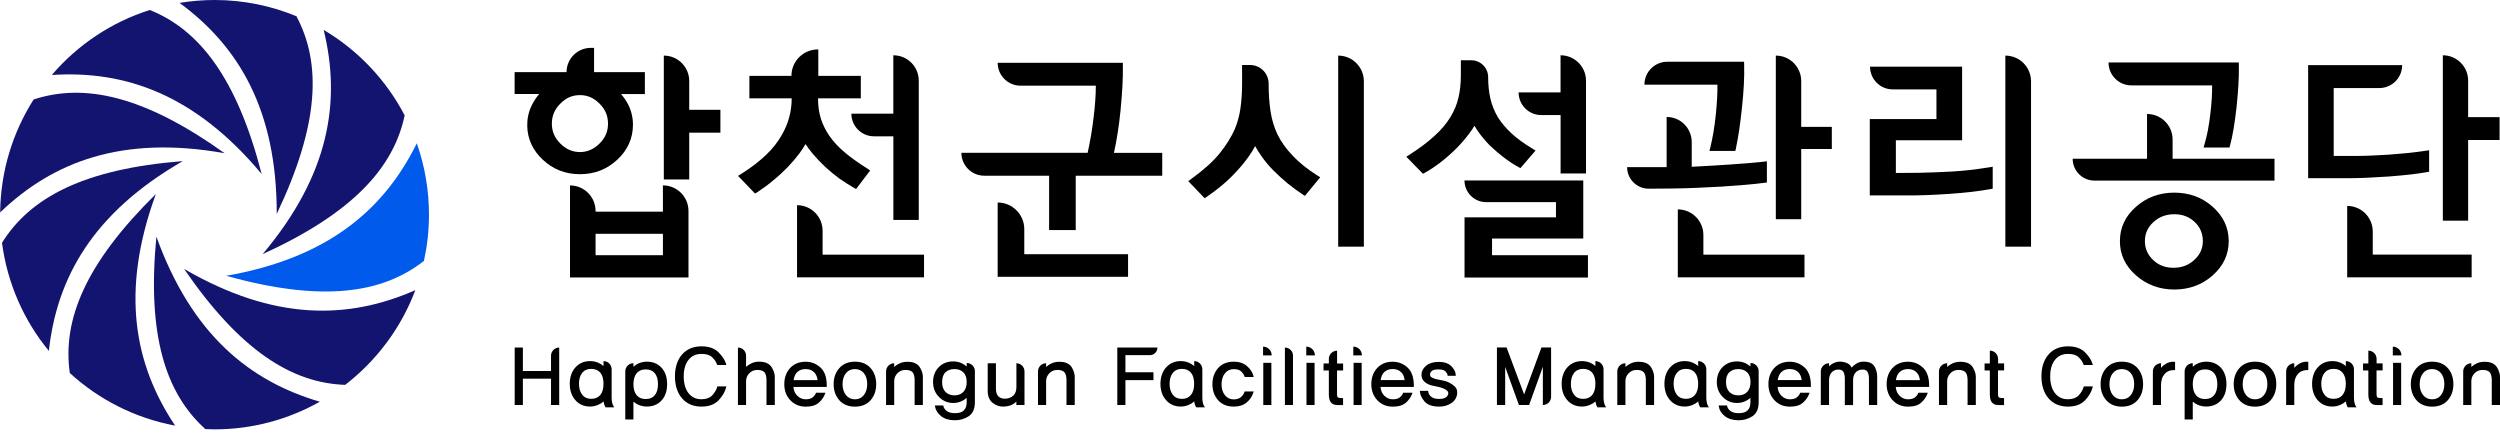 <svg width="236" height="41" viewBox="0 0 236 41" fill="none" xmlns="http://www.w3.org/2000/svg">
<path d="M39.345 13.527C36.292 19.727 31.02 24.345 21.342 26.037C30.366 28.542 36.065 27.733 40.019 24.628C40.326 23.234 40.495 21.786 40.495 20.298C40.499 17.927 40.093 15.65 39.345 13.527Z" fill="#005AEC"/>
<path d="M26.124 20.194C30.158 11.731 30.351 5.972 27.982 1.533C25.609 0.551 23.012 0.005 20.292 0C19.152 0 18.037 0.094 16.947 0.273C22.512 4.355 26.139 10.362 26.124 20.194Z" fill="#131370"/>
<path d="M24.702 16.429C22.358 7.351 18.81 2.817 14.142 0.942C10.505 2.093 7.314 4.246 4.891 7.078C11.774 6.627 18.404 8.889 24.702 16.429Z" fill="#131370"/>
<path d="M21.204 14.464C13.582 9.018 7.953 7.827 3.176 9.39C1.214 12.475 0.059 16.126 0.015 20.05C5 15.273 11.536 12.738 21.204 14.464Z" fill="#131370"/>
<path d="M17.254 15.209C7.924 15.943 2.844 18.651 0.188 22.922C0.694 26.766 2.265 30.273 4.613 33.125C5.362 26.26 8.741 20.109 17.254 15.209Z" fill="#131370"/>
<path d="M14.712 18.319C8.032 24.891 5.882 30.233 6.59 35.214C9.321 37.714 12.74 39.469 16.531 40.179C12.695 34.435 11.338 27.555 14.712 18.319Z" fill="#131370"/>
<path d="M14.762 22.341C13.865 31.672 15.649 37.143 19.385 40.506C19.663 40.516 19.935 40.526 20.218 40.531C23.845 40.536 27.244 39.584 30.192 37.922C23.562 35.982 18.102 31.582 14.762 22.341Z" fill="#131370"/>
<path d="M17.378 25.387C22.68 33.11 27.561 36.161 32.586 36.33C35.549 34.043 37.868 30.957 39.206 27.391C32.888 30.174 25.877 30.323 17.378 25.387Z" fill="#131370"/>
<path d="M24.796 23.988C33.319 20.104 37.165 15.814 38.2 10.893C36.451 7.54 33.795 4.742 30.554 2.823C32.199 9.534 31.124 16.468 24.796 23.988Z" fill="#131370"/>
<path d="M68.006 10.362V12.525H65.063V16.94H62.664V5.248C63.987 5.248 65.063 6.324 65.063 7.649V10.367H68.006V10.362Z" fill="black"/>
<path d="M62.58 17.5V19.98H56.222V19.921C56.222 18.586 55.142 17.505 53.809 17.505V26.191H64.993V19.916C64.993 18.581 63.913 17.5 62.58 17.5ZM56.222 24.092V22.069H62.58V24.092H56.222Z" fill="black"/>
<path d="M60.866 6.81H56.079V4.519H55.772C54.508 4.519 53.482 5.546 53.482 6.81H48.581V8.874H50.901C50.618 9.206 50.37 9.578 50.172 9.995C49.89 10.585 49.756 11.245 49.771 11.9C49.8 13.13 50.296 14.191 51.238 15.074C52.204 15.987 53.378 16.444 54.751 16.444C56.114 16.444 57.298 15.987 58.274 15.074C59.255 14.162 59.751 13.051 59.751 11.771C59.751 11.086 59.592 10.437 59.285 9.836C59.102 9.494 58.879 9.167 58.626 8.879H60.876V6.81H60.866ZM54.746 14.355C54.042 14.355 53.438 14.092 52.903 13.557C52.358 13.021 52.095 12.406 52.095 11.677C52.095 10.928 52.358 10.312 52.903 9.777C53.438 9.231 54.042 8.978 54.746 8.978C55.44 8.978 56.044 9.231 56.589 9.777C57.134 10.312 57.397 10.928 57.397 11.677C57.397 12.406 57.134 13.021 56.589 13.557C56.049 14.087 55.44 14.355 54.746 14.355Z" fill="black"/>
<path d="M87.228 24.038V26.181H75.241V19.37C76.574 19.37 77.654 20.451 77.654 21.786V24.038H87.228V24.038Z" fill="black"/>
<path d="M86.732 7.619V20.759H84.334V12.867H82.505C81.326 12.867 80.37 11.91 80.37 10.729H84.329V5.218C85.662 5.218 86.732 6.295 86.732 7.619Z" fill="black"/>
<path d="M82.144 16.091L80.816 17.842L80.578 17.708C80.156 17.47 79.71 17.187 79.25 16.865C78.804 16.538 78.353 16.171 77.922 15.774C77.491 15.367 77.089 14.945 76.718 14.509C76.47 14.211 76.242 13.914 76.044 13.601C75.875 13.889 75.682 14.181 75.474 14.469C75.142 14.911 74.77 15.347 74.379 15.759C73.933 16.215 73.467 16.647 72.971 17.049C72.491 17.455 71.99 17.812 71.495 18.14L71.277 18.274L69.671 16.602L69.998 16.399C70.895 15.838 71.673 15.238 72.317 14.623C72.951 14.018 73.457 13.368 73.838 12.678C74.136 12.153 74.364 11.607 74.507 11.051C74.656 10.496 74.735 9.911 74.735 9.3V9.281H70.742V7.163H74.711C74.711 5.784 75.826 4.667 77.203 4.667H77.248V7.163H81.261V9.281H77.223V9.315C77.223 10 77.312 10.625 77.486 11.185C77.659 11.746 77.932 12.291 78.283 12.812C78.66 13.358 79.146 13.884 79.73 14.375C80.325 14.876 81.038 15.387 81.856 15.898L82.144 16.091Z" fill="black"/>
<path d="M106.489 23.993V26.131H94.18V19.117C95.567 19.117 96.692 20.243 96.692 21.632V23.998H106.489V23.993Z" fill="black"/>
<path d="M109.715 14.425V16.587H101.548V21.721H99.036V16.587H92.916C91.722 16.587 90.756 15.62 90.756 14.425H102.673C102.901 13.403 103.094 12.297 103.233 11.121C103.372 9.995 103.446 8.978 103.446 8.09H96.341C95.146 8.09 94.18 7.123 94.18 5.927H105.998V6.235C106.018 7.341 105.944 8.75 105.78 10.412C105.632 11.905 105.419 13.249 105.156 14.43H109.715V14.425Z" fill="black"/>
<path d="M128.748 7.674V23.284H126.325V5.248C127.663 5.248 128.748 6.334 128.748 7.674Z" fill="black"/>
<path d="M124.63 16.736L123.183 18.487L122.945 18.338C122.489 18.031 122.024 17.698 121.568 17.326C121.122 16.959 120.671 16.552 120.24 16.121C119.794 15.675 119.387 15.188 119.046 14.687C118.833 14.39 118.649 14.092 118.486 13.79C118.347 14.072 118.168 14.35 117.96 14.653C117.609 15.164 117.222 15.655 116.791 16.111C116.37 16.577 115.894 17.044 115.379 17.475C114.868 17.897 114.388 18.264 113.937 18.566L113.719 18.715L112.173 17.098L112.46 16.885C113.585 16.076 114.482 15.278 115.121 14.494C115.755 13.71 116.246 12.921 116.578 12.158C116.831 11.543 117.009 10.873 117.103 10.198C117.197 9.504 117.252 8.755 117.252 7.966V6.136H118.005C118.976 6.136 119.759 6.924 119.759 7.892C119.759 8.849 119.819 9.737 119.942 10.531C120.056 11.304 120.284 12.043 120.611 12.728C120.953 13.413 121.439 14.082 122.044 14.712C122.648 15.352 123.411 15.967 124.328 16.547L124.63 16.736Z" fill="black"/>
<path d="M149.902 24.092V26.2H138.252V20.516H146.884V19.082H140.294C139.164 19.082 138.247 18.165 138.247 17.034H149.461V22.52H140.849V24.092H149.902Z" fill="black"/>
<path d="M149.719 7.619V16.374H147.32V10.863H145.492C144.313 10.863 143.356 9.906 143.356 8.725H147.315V5.218C148.643 5.218 149.719 6.295 149.719 7.619Z" fill="black"/>
<path d="M144.957 14.211L143.525 15.873L143.307 15.749C142.861 15.511 142.395 15.203 141.929 14.836C141.453 14.474 141.017 14.087 140.601 13.695C140.205 13.284 139.853 12.862 139.555 12.441C139.417 12.247 139.293 12.054 139.189 11.87C139.05 12.108 138.891 12.351 138.698 12.599C138.366 13.046 137.97 13.512 137.524 13.968C137.048 14.444 136.548 14.891 136.022 15.298C135.497 15.704 134.997 16.037 134.541 16.29L134.328 16.404L132.757 14.797L133.074 14.593C134.006 13.998 134.803 13.398 135.438 12.808C136.072 12.237 136.572 11.632 136.949 11.007C137.281 10.446 137.539 9.846 137.677 9.221C137.826 8.596 137.905 7.887 137.905 7.123V5.689H138.887C139.769 5.689 140.482 6.404 140.482 7.287C140.482 8.006 140.551 8.695 140.695 9.315C140.834 9.931 141.082 10.531 141.414 11.091C141.731 11.592 142.152 12.093 142.667 12.574C143.193 13.066 143.862 13.552 144.645 14.018L144.957 14.211Z" fill="black"/>
<path d="M170.343 24.038V26.181H158.385V19.767C159.718 19.767 160.799 20.848 160.799 22.183V24.038H170.343Z" fill="black"/>
<path d="M172.924 11.969V14.063H170.035V20.69H167.637V5.248C168.96 5.248 170.035 6.324 170.035 7.649V11.974H172.924V11.969Z" fill="black"/>
<path d="M164.441 10.169C164.282 11.697 164.089 12.991 163.871 14.003L163.817 14.251H161.369L161.468 13.864C161.676 13.021 161.854 11.974 161.978 10.769C162.082 9.707 162.137 8.775 162.127 7.991H155.234C155.234 6.796 156.2 5.828 157.395 5.828H164.639L164.649 6.136C164.679 7.277 164.609 8.631 164.441 10.169Z" fill="black"/>
<path d="M166.795 15.223V17.227L166.522 17.262C165.6 17.386 164.258 17.5 162.538 17.614C160.799 17.718 159.168 17.783 157.667 17.797L155.645 17.812C154.515 17.817 153.599 16.905 153.599 15.779H157.33V11.041C158.638 11.041 159.699 12.103 159.699 13.413V15.744C160.913 15.684 162.107 15.61 163.291 15.531C164.545 15.451 165.61 15.357 166.443 15.268L166.795 15.223Z" fill="black"/>
<path d="M191.73 7.674V23.284H189.306V5.248C190.644 5.248 191.73 6.334 191.73 7.674Z" fill="black"/>
<path d="M188.112 15.739V17.813L187.859 17.857C186.804 18.051 185.526 18.2 184.049 18.299C182.567 18.403 181.328 18.448 180.362 18.448H176.507V11.24H182.8V8.438H178.672C177.488 8.438 176.532 7.475 176.532 6.295H185.223V13.244H178.97V16.329L181.259 16.31C182.121 16.29 183.122 16.255 184.237 16.195C185.317 16.136 186.502 16.002 187.75 15.799L188.112 15.739Z" fill="black"/>
<path d="M208.87 19.514C207.879 18.626 206.655 18.185 205.253 18.185C203.855 18.185 202.646 18.626 201.645 19.514C200.624 20.402 200.119 21.493 200.119 22.768C200.119 24.023 200.629 25.114 201.645 26.002C202.646 26.88 203.86 27.331 205.253 27.331C206.655 27.331 207.879 26.885 208.87 26.002C209.881 25.114 210.391 24.023 210.391 22.768C210.391 21.498 209.881 20.402 208.87 19.514ZM207.15 24.529C206.605 25.03 205.966 25.278 205.183 25.278C204.4 25.278 203.771 25.04 203.251 24.539C202.73 24.038 202.478 23.457 202.478 22.763C202.478 22.049 202.74 21.473 203.275 20.972C203.821 20.471 204.47 20.223 205.253 20.223C206.04 20.223 206.675 20.471 207.195 20.972C207.705 21.463 207.948 22.054 207.948 22.763C207.948 23.457 207.686 24.038 207.15 24.529Z" fill="black"/>
<path d="M211.348 5.898V6.205C211.367 7.321 211.288 8.641 211.129 10.134C210.961 11.627 210.763 12.822 210.525 13.695L210.465 13.924H208.018L208.132 13.517C208.345 12.803 208.528 11.875 208.657 10.739C208.781 9.727 208.83 8.829 208.825 8.06H201.204C200.01 8.06 199.044 7.093 199.044 5.898H211.348Z" fill="black"/>
<path d="M214.712 14.985V17.049H197.721C196.581 17.049 195.659 16.126 195.659 14.985H202.681V10.759C204.014 10.759 205.094 11.84 205.094 13.175V14.985H214.712V14.985Z" fill="black"/>
<path d="M233.324 24.038V26.181H221.575V19.439C222.908 19.439 223.988 20.521 223.988 21.855V24.033H233.324V24.038Z" fill="black"/>
<path d="M235.96 11.057V13.219H232.992V20.828H230.604V5.218C231.922 5.218 232.992 6.29 232.992 7.609V11.057H235.96Z" fill="black"/>
<path d="M229.31 14.186V16.21L229.058 16.255C228.215 16.414 227.021 16.543 225.5 16.662C223.974 16.766 222.75 16.82 221.882 16.82H217.888V6.151H226.763C226.763 7.346 225.797 8.313 224.603 8.313H220.302V14.722H222.259C223.205 14.722 224.306 14.678 225.525 14.598C226.729 14.509 227.888 14.395 228.949 14.236L229.31 14.186Z" fill="black"/>
<path d="M52.789 32.808V38.234H52.016V35.749H49.36V38.234H48.587V32.808H49.36V35.025H52.016V33.581C52.016 33.155 52.362 32.808 52.789 32.808Z" fill="black"/>
<path d="M57.888 38.289C57.838 38.209 57.803 38.1 57.779 37.961C57.754 37.818 57.739 37.684 57.739 37.56V34.856C57.739 34.43 57.392 34.087 56.971 34.087V34.559C56.817 34.42 56.649 34.316 56.47 34.241C56.228 34.137 55.97 34.087 55.702 34.087C55.138 34.087 54.672 34.291 54.315 34.688C53.963 35.084 53.785 35.605 53.785 36.24C53.785 36.86 53.963 37.376 54.315 37.773C54.667 38.175 55.138 38.378 55.702 38.378C55.965 38.378 56.228 38.324 56.48 38.209C56.664 38.13 56.832 38.026 56.981 37.892C56.986 37.932 56.991 37.976 56.996 38.021C57.02 38.16 57.065 38.284 57.13 38.398L57.159 38.453H57.982L57.888 38.289ZM54.959 35.199C55.162 34.946 55.44 34.822 55.811 34.822C56.178 34.822 56.456 34.936 56.664 35.174C56.867 35.412 56.971 35.769 56.971 36.235C56.971 36.692 56.867 37.044 56.664 37.292C56.461 37.535 56.178 37.649 55.811 37.649C55.445 37.649 55.167 37.525 54.964 37.267C54.761 37.004 54.657 36.657 54.657 36.235C54.652 35.804 54.756 35.456 54.959 35.199Z" fill="black"/>
<path d="M62.447 34.712C62.095 34.33 61.634 34.142 61.064 34.142C60.801 34.142 60.534 34.196 60.286 34.301C60.108 34.38 59.944 34.484 59.795 34.623V34.286C59.369 34.286 59.027 34.633 59.027 35.054V39.598H59.795V37.912C59.934 38.041 60.098 38.145 60.276 38.219C60.534 38.328 60.801 38.378 61.069 38.378C61.634 38.378 62.1 38.184 62.451 37.803C62.803 37.426 62.977 36.905 62.977 36.255C62.972 35.61 62.798 35.089 62.447 34.712ZM60.955 37.669C60.588 37.669 60.311 37.555 60.108 37.312C59.9 37.069 59.795 36.716 59.795 36.265C59.795 35.813 59.9 35.466 60.108 35.223C60.311 34.985 60.588 34.871 60.955 34.871C61.327 34.871 61.604 34.985 61.807 35.223C62.01 35.466 62.114 35.813 62.114 36.265C62.114 36.716 62.01 37.073 61.807 37.312C61.604 37.55 61.327 37.669 60.955 37.669Z" fill="black"/>
<path d="M68.571 36.468L68.537 36.597C68.427 37.019 68.185 37.426 67.818 37.803C67.441 38.19 66.906 38.383 66.222 38.383C65.444 38.383 64.825 38.12 64.379 37.594C63.938 37.078 63.715 36.379 63.715 35.521C63.715 34.678 63.938 33.988 64.379 33.472C64.825 32.956 65.444 32.694 66.222 32.694C66.911 32.694 67.451 32.882 67.823 33.254C68.185 33.616 68.422 33.973 68.526 34.316L68.566 34.455H67.704L67.679 34.385C67.595 34.147 67.436 33.919 67.213 33.711C67.005 33.507 66.668 33.408 66.217 33.408C65.702 33.408 65.301 33.591 64.998 33.968C64.696 34.345 64.543 34.866 64.543 35.521C64.543 36.196 64.696 36.731 64.998 37.118C65.301 37.5 65.697 37.689 66.217 37.689C66.648 37.689 66.986 37.57 67.213 37.341C67.451 37.098 67.61 36.836 67.699 36.548L67.719 36.473H68.571V36.468Z" fill="black"/>
<path d="M73.14 35.566V38.234H72.357V35.868C72.357 35.531 72.288 35.283 72.154 35.134C72.02 34.99 71.802 34.921 71.5 34.921C71.193 34.921 70.945 35.02 70.737 35.233C70.528 35.447 70.429 35.69 70.429 35.992V38.234H69.661V32.808C70.088 32.808 70.429 33.155 70.429 33.577V34.633C70.578 34.499 70.751 34.385 70.94 34.296C71.217 34.157 71.554 34.112 71.941 34.157C72.362 34.202 72.674 34.385 72.867 34.703C73.046 35.01 73.14 35.298 73.14 35.566Z" fill="black"/>
<path d="M78.046 36.424C78.051 35.64 77.852 35.055 77.451 34.693C77.055 34.331 76.584 34.147 76.044 34.147C75.444 34.147 74.954 34.35 74.582 34.747C74.22 35.144 74.037 35.66 74.037 36.265C74.037 36.87 74.225 37.381 74.607 37.783C74.988 38.185 75.479 38.388 76.064 38.388C76.604 38.388 77.02 38.264 77.297 38.011C77.57 37.768 77.763 37.5 77.867 37.217L77.922 37.074H77.03L77.005 37.143C76.951 37.272 76.852 37.401 76.703 37.52C76.554 37.634 76.336 37.694 76.044 37.694C75.751 37.694 75.494 37.58 75.261 37.356C75.053 37.153 74.929 36.875 74.899 36.528H78.046V36.424ZM76.044 34.841C76.391 34.841 76.653 34.941 76.856 35.144C77.035 35.328 77.144 35.571 77.178 35.883H74.914C74.969 35.536 75.087 35.278 75.271 35.114C75.479 34.931 75.732 34.841 76.044 34.841Z" fill="black"/>
<path d="M82.183 34.747C81.827 34.345 81.331 34.142 80.707 34.142C80.087 34.142 79.592 34.345 79.235 34.747C78.878 35.144 78.695 35.655 78.695 36.265C78.695 36.87 78.878 37.381 79.23 37.783C79.592 38.184 80.087 38.388 80.707 38.388C81.331 38.388 81.827 38.184 82.183 37.783C82.535 37.381 82.714 36.87 82.714 36.265C82.714 35.655 82.535 35.139 82.183 34.747ZM80.707 37.694C80.355 37.694 80.077 37.565 79.864 37.302C79.646 37.034 79.537 36.687 79.537 36.26C79.537 35.833 79.646 35.486 79.859 35.223C80.072 34.965 80.35 34.841 80.702 34.841C81.053 34.841 81.331 34.965 81.544 35.223C81.762 35.486 81.866 35.833 81.866 36.26C81.866 36.681 81.757 37.029 81.544 37.302C81.336 37.565 81.058 37.694 80.707 37.694Z" fill="black"/>
<path d="M87.119 35.566V38.234H86.341V35.868C86.341 35.531 86.271 35.283 86.138 35.134C86.004 34.99 85.786 34.921 85.484 34.921C85.181 34.921 84.929 35.02 84.72 35.233C84.512 35.447 84.413 35.69 84.413 35.992V38.234H83.645V35.06C83.645 34.633 83.992 34.291 84.413 34.291V34.638C84.567 34.499 84.74 34.385 84.939 34.296C85.226 34.167 85.558 34.122 85.925 34.167C86.356 34.211 86.673 34.395 86.856 34.712C87.03 35.015 87.119 35.298 87.119 35.566Z" fill="black"/>
<path d="M91.256 34.266V34.593C91.098 34.464 90.934 34.355 90.756 34.276C90.508 34.167 90.246 34.117 89.988 34.117C89.433 34.117 88.972 34.301 88.615 34.663C88.258 35.03 88.08 35.501 88.08 36.062C88.08 36.627 88.268 37.103 88.64 37.475C89.012 37.852 89.463 38.041 89.988 38.041C90.241 38.041 90.498 37.991 90.741 37.887C90.919 37.813 91.093 37.703 91.256 37.565V37.976C91.256 38.304 91.167 38.562 90.994 38.735C90.82 38.914 90.543 39.003 90.161 39.003C89.809 39.003 89.542 38.934 89.368 38.795C89.195 38.656 89.096 38.512 89.061 38.358L89.041 38.274H88.254L88.273 38.398C88.333 38.735 88.526 39.033 88.848 39.291C89.17 39.544 89.611 39.673 90.146 39.673C90.607 39.673 91.038 39.549 91.425 39.306C91.826 39.048 92.029 38.601 92.029 37.962V35.045C92.034 34.613 91.688 34.266 91.256 34.266ZM89.249 35.149C89.463 34.946 89.74 34.841 90.097 34.841C90.454 34.841 90.726 34.941 90.939 35.149C91.152 35.352 91.256 35.66 91.256 36.067C91.256 36.468 91.147 36.781 90.939 36.999C90.726 37.217 90.454 37.322 90.097 37.322C89.74 37.322 89.468 37.212 89.254 36.999C89.041 36.781 88.937 36.468 88.937 36.067C88.937 35.66 89.041 35.347 89.249 35.149Z" fill="black"/>
<path d="M96.712 35.06V38.234H95.944V37.917C95.82 38.041 95.677 38.14 95.513 38.214C95.26 38.328 94.978 38.383 94.676 38.383C94.329 38.383 94.002 38.264 93.704 38.026C93.397 37.783 93.239 37.406 93.239 36.91V34.291H94.016V36.682C94.016 37.034 94.101 37.287 94.269 37.436C94.443 37.589 94.661 37.654 94.953 37.634C95.245 37.609 95.478 37.51 95.672 37.327C95.855 37.148 95.949 36.88 95.949 36.533V34.291C96.365 34.291 96.712 34.633 96.712 35.06Z" fill="black"/>
<path d="M101.454 35.566V38.234H100.676V35.868C100.676 35.531 100.607 35.283 100.473 35.134C100.339 34.99 100.121 34.921 99.824 34.921C99.517 34.921 99.269 35.02 99.061 35.233C98.853 35.447 98.754 35.69 98.754 35.992V38.234H97.986V35.06C97.986 34.633 98.333 34.291 98.754 34.291V34.638C98.907 34.499 99.086 34.385 99.279 34.296C99.566 34.167 99.898 34.122 100.265 34.167C100.696 34.211 101.013 34.395 101.197 34.712C101.365 35.015 101.454 35.298 101.454 35.566Z" fill="black"/>
<path d="M106.241 33.527V35.144H108.887V35.883H106.241V38.234H105.473V32.808H109.264C109.264 33.204 108.942 33.527 108.545 33.527H106.241Z" fill="black"/>
<path d="M113.644 38.289C113.6 38.209 113.565 38.1 113.54 37.961C113.516 37.818 113.501 37.684 113.501 37.56V34.856C113.501 34.43 113.154 34.087 112.733 34.087V34.559C112.579 34.42 112.411 34.316 112.232 34.241C111.989 34.137 111.727 34.087 111.464 34.087C110.894 34.087 110.433 34.291 110.077 34.688C109.725 35.084 109.546 35.605 109.546 36.24C109.546 36.86 109.725 37.376 110.077 37.773C110.428 38.175 110.894 38.378 111.464 38.378C111.727 38.378 111.989 38.324 112.242 38.209C112.425 38.13 112.594 38.026 112.738 37.892C112.743 37.932 112.747 37.976 112.757 38.021C112.782 38.16 112.827 38.284 112.886 38.398L112.921 38.453H113.744L113.644 38.289ZM111.568 37.654C111.201 37.654 110.919 37.53 110.716 37.272C110.513 37.009 110.409 36.662 110.409 36.24C110.409 35.804 110.513 35.456 110.716 35.199C110.919 34.946 111.196 34.822 111.568 34.822C111.935 34.822 112.212 34.936 112.42 35.174C112.624 35.412 112.728 35.769 112.728 36.235C112.728 36.692 112.624 37.044 112.415 37.292C112.212 37.535 111.935 37.654 111.568 37.654Z" fill="black"/>
<path d="M118.352 36.94L118.307 37.078C118.198 37.431 117.99 37.738 117.688 37.991C117.381 38.254 116.969 38.383 116.464 38.383C115.844 38.383 115.349 38.18 114.987 37.778C114.635 37.381 114.452 36.87 114.452 36.27C114.452 35.66 114.635 35.149 114.987 34.747C115.349 34.34 115.844 34.142 116.464 34.142C116.974 34.142 117.4 34.281 117.713 34.559C118.025 34.831 118.228 35.134 118.312 35.461L118.347 35.59H117.495L117.475 35.521C117.425 35.367 117.321 35.213 117.168 35.065C117.014 34.921 116.786 34.846 116.474 34.846C116.122 34.846 115.849 34.975 115.636 35.238C115.423 35.501 115.314 35.853 115.314 36.28C115.314 36.701 115.423 37.049 115.636 37.312C115.849 37.574 116.122 37.703 116.474 37.703C116.736 37.703 116.954 37.634 117.123 37.505C117.291 37.371 117.41 37.207 117.47 37.024L117.495 36.954H118.352V36.94Z" fill="black"/>
<path d="M120.047 33.537V33.552H119.234V32.723C119.68 32.723 120.047 33.086 120.047 33.537Z" fill="black"/>
<path d="M120.017 34.251H119.254V38.234H120.017V34.251Z" fill="black"/>
<path d="M122.058 33.572V38.234H121.295V32.808C121.716 32.808 122.058 33.15 122.058 33.572Z" fill="black"/>
<path d="M124.125 33.537V33.552H123.312V32.723C123.758 32.723 124.125 33.086 124.125 33.537Z" fill="black"/>
<path d="M124.095 34.251H123.332V38.234H124.095V34.251Z" fill="black"/>
<path d="M126.216 34.975V37.138C126.216 37.247 126.221 37.336 126.236 37.396C126.246 37.446 126.265 37.48 126.3 37.51C126.325 37.535 126.365 37.55 126.419 37.56C126.483 37.569 126.573 37.58 126.682 37.58H126.786V38.239H126.27C126.117 38.239 125.993 38.219 125.889 38.175C125.785 38.125 125.696 38.061 125.626 37.971C125.557 37.877 125.512 37.768 125.483 37.639C125.453 37.515 125.443 37.376 125.443 37.217V34.97H124.942V34.311H125.443V33.884C125.443 33.452 125.79 33.105 126.221 33.105V34.316H126.791V34.975H126.216V34.975Z" fill="black"/>
<path d="M128.54 34.251H127.777V38.234H128.54V34.251Z" fill="black"/>
<path d="M128.565 33.537V33.552H127.752V32.723C128.203 32.723 128.565 33.086 128.565 33.537Z" fill="black"/>
<path d="M133.465 36.424C133.47 35.64 133.267 35.055 132.871 34.693C132.474 34.331 131.999 34.147 131.464 34.147C130.859 34.147 130.368 34.35 130.002 34.747C129.635 35.144 129.452 35.66 129.452 36.265C129.452 36.87 129.645 37.381 130.022 37.783C130.403 38.185 130.889 38.388 131.478 38.388C132.019 38.388 132.435 38.264 132.717 38.011C132.99 37.768 133.183 37.5 133.287 37.217L133.342 37.074H132.455L132.43 37.143C132.38 37.272 132.276 37.401 132.128 37.52C131.984 37.634 131.761 37.694 131.468 37.694C131.171 37.694 130.913 37.58 130.681 37.356C130.472 37.153 130.354 36.875 130.319 36.528H133.465V36.424ZM130.69 35.109C130.899 34.926 131.146 34.837 131.464 34.837C131.805 34.837 132.068 34.936 132.271 35.139C132.455 35.323 132.559 35.566 132.593 35.878H130.334C130.388 35.531 130.507 35.273 130.69 35.109Z" fill="black"/>
<path d="M137.558 37.123C137.534 37.5 137.355 37.813 137.018 38.046C136.691 38.274 136.305 38.383 135.864 38.383C135.215 38.383 134.744 38.219 134.476 37.897C134.214 37.58 134.065 37.282 134.045 37.014L134.035 36.9H134.813L134.828 36.984C134.863 37.188 134.962 37.346 135.13 37.47C135.294 37.599 135.537 37.659 135.839 37.659C136.102 37.659 136.31 37.619 136.458 37.53C136.597 37.451 136.681 37.337 136.711 37.183C136.731 37.084 136.711 36.999 136.642 36.92C136.567 36.831 136.453 36.751 136.295 36.682C136.097 36.597 135.884 36.533 135.651 36.493C135.408 36.449 135.195 36.399 135.021 36.349C134.779 36.27 134.575 36.146 134.422 35.987C134.253 35.814 134.179 35.59 134.189 35.318C134.209 35.01 134.362 34.732 134.655 34.504C134.942 34.276 135.329 34.162 135.814 34.162C136.325 34.162 136.721 34.291 136.989 34.554C137.256 34.812 137.4 35.084 137.42 35.367L137.425 35.476H136.652L136.642 35.382C136.632 35.288 136.562 35.174 136.444 35.05C136.33 34.931 136.102 34.871 135.775 34.871C135.467 34.871 135.259 34.926 135.155 35.025C135.046 35.124 134.997 35.223 134.997 35.328C134.992 35.516 135.066 35.581 135.125 35.615C135.244 35.685 135.383 35.739 135.537 35.784C135.695 35.824 135.898 35.863 136.136 35.903C136.384 35.943 136.612 36.017 136.81 36.121C137.008 36.225 137.182 36.344 137.326 36.478C137.499 36.637 137.573 36.855 137.558 37.123Z" fill="black"/>
<path d="M146.424 32.803V37.456C146.424 37.887 146.077 38.234 145.646 38.234V34.623L144.347 38.234H143.386L142.088 34.633V38.234H141.31V32.803H142.221L143.877 37.232L145.512 32.803H146.424Z" fill="black"/>
<path d="M151.523 38.289C151.473 38.209 151.438 38.1 151.414 37.961C151.389 37.818 151.374 37.684 151.374 37.56V34.856C151.374 34.43 151.027 34.087 150.606 34.087V34.559C150.452 34.42 150.284 34.316 150.11 34.241C149.863 34.137 149.605 34.087 149.337 34.087C148.772 34.087 148.307 34.291 147.95 34.688C147.598 35.084 147.42 35.605 147.42 36.24C147.42 36.86 147.598 37.376 147.95 37.773C148.302 38.175 148.772 38.378 149.337 38.378C149.6 38.378 149.862 38.324 150.12 38.209C150.304 38.13 150.467 38.026 150.616 37.892C150.621 37.932 150.626 37.976 150.636 38.021C150.655 38.16 150.7 38.284 150.764 38.398L150.794 38.453H151.617L151.523 38.289ZM149.446 37.654C149.08 37.654 148.802 37.53 148.599 37.272C148.396 37.009 148.292 36.662 148.292 36.24C148.292 35.804 148.396 35.456 148.599 35.199C148.797 34.946 149.08 34.822 149.446 34.822C149.813 34.822 150.09 34.936 150.299 35.174C150.502 35.412 150.606 35.769 150.606 36.235C150.606 36.692 150.502 37.044 150.299 37.292C150.095 37.535 149.818 37.654 149.446 37.654Z" fill="black"/>
<path d="M156.146 35.566V38.234H155.368V35.868C155.368 35.531 155.298 35.283 155.165 35.134C155.031 34.99 154.813 34.921 154.511 34.921C154.203 34.921 153.956 35.02 153.747 35.233C153.539 35.447 153.44 35.69 153.44 35.992V38.234H152.672V35.06C152.672 34.633 153.019 34.291 153.44 34.291V34.638C153.594 34.499 153.772 34.385 153.965 34.296C154.253 34.167 154.585 34.122 154.952 34.167C155.388 34.211 155.7 34.395 155.888 34.712C156.057 35.015 156.146 35.298 156.146 35.566Z" fill="black"/>
<path d="M161.22 38.289C161.175 38.209 161.141 38.1 161.116 37.961C161.091 37.818 161.076 37.684 161.076 37.56V34.856C161.076 34.43 160.729 34.087 160.308 34.087V34.559C160.155 34.42 159.986 34.316 159.808 34.241C159.565 34.137 159.302 34.087 159.04 34.087C158.47 34.087 158.009 34.291 157.652 34.688C157.3 35.084 157.122 35.605 157.122 36.24C157.122 36.86 157.3 37.376 157.652 37.773C158.004 38.175 158.47 38.378 159.04 38.378C159.302 38.378 159.565 38.324 159.818 38.209C160.001 38.13 160.169 38.026 160.318 37.892C160.323 37.932 160.328 37.976 160.333 38.021C160.358 38.16 160.402 38.284 160.467 38.398L160.496 38.453H161.319L161.22 38.289ZM158.296 35.199C158.5 34.946 158.777 34.822 159.149 34.822C159.515 34.822 159.793 34.936 160.001 35.174C160.204 35.412 160.308 35.769 160.308 36.235C160.308 36.692 160.204 37.044 159.996 37.292C159.793 37.535 159.515 37.649 159.149 37.649C158.782 37.649 158.5 37.525 158.296 37.267C158.093 37.004 157.989 36.657 157.989 36.235C157.984 35.804 158.088 35.456 158.296 35.199Z" fill="black"/>
<path d="M165.244 34.266V34.593C165.09 34.464 164.922 34.355 164.743 34.276C164.495 34.167 164.233 34.117 163.975 34.117C163.42 34.117 162.959 34.301 162.603 34.663C162.251 35.03 162.067 35.501 162.067 36.062C162.067 36.627 162.256 37.103 162.627 37.475C162.999 37.852 163.45 38.041 163.97 38.041C164.228 38.041 164.481 37.991 164.723 37.887C164.907 37.813 165.075 37.703 165.239 37.565V37.976C165.239 38.304 165.155 38.562 164.976 38.735C164.803 38.914 164.52 39.003 164.144 39.003C163.792 39.003 163.524 38.934 163.351 38.795C163.182 38.656 163.078 38.512 163.049 38.358L163.029 38.274H162.241L162.261 38.398C162.315 38.735 162.508 39.033 162.835 39.291C163.158 39.544 163.594 39.673 164.134 39.673C164.595 39.673 165.026 39.549 165.412 39.306C165.819 39.048 166.017 38.601 166.017 37.962V35.045C166.027 34.613 165.675 34.266 165.244 34.266ZM163.242 35.149C163.455 34.946 163.727 34.841 164.089 34.841C164.441 34.841 164.718 34.941 164.932 35.149C165.14 35.352 165.249 35.66 165.249 36.067C165.249 36.468 165.14 36.781 164.932 36.999C164.718 37.217 164.446 37.322 164.094 37.322C163.742 37.322 163.465 37.212 163.252 36.999C163.039 36.781 162.935 36.468 162.935 36.067C162.93 35.66 163.034 35.347 163.242 35.149Z" fill="black"/>
<path d="M170.947 36.424C170.952 35.64 170.754 35.055 170.353 34.693C169.956 34.331 169.485 34.147 168.945 34.147C168.346 34.147 167.855 34.35 167.483 34.747C167.122 35.144 166.938 35.66 166.938 36.265C166.938 36.87 167.127 37.381 167.508 37.783C167.89 38.185 168.38 38.388 168.965 38.388C169.505 38.388 169.921 38.264 170.199 38.011C170.471 37.768 170.665 37.5 170.769 37.217L170.823 37.074H169.936L169.912 37.143C169.857 37.272 169.758 37.401 169.609 37.52C169.461 37.634 169.243 37.694 168.95 37.694C168.658 37.694 168.4 37.58 168.167 37.356C167.959 37.153 167.835 36.875 167.806 36.528H170.952V36.424H170.947ZM168.177 35.109C168.38 34.926 168.633 34.837 168.945 34.837C169.292 34.837 169.555 34.936 169.758 35.139C169.936 35.323 170.045 35.566 170.08 35.878H167.815C167.87 35.531 167.989 35.273 168.177 35.109Z" fill="black"/>
<path d="M177.206 35.566V38.234H176.428V35.754C176.428 35.452 176.373 35.218 176.269 35.065C176.17 34.926 175.997 34.866 175.739 34.891C175.496 34.916 175.303 35.005 175.154 35.179C175.006 35.347 174.931 35.59 174.931 35.913V38.239H174.153V35.759C174.153 35.442 174.099 35.208 173.99 35.065C173.891 34.926 173.712 34.876 173.455 34.891C173.232 34.906 173.048 34.995 172.895 35.169C172.741 35.342 172.662 35.59 172.662 35.908V38.234H171.884V35.069C171.884 34.638 172.231 34.291 172.662 34.291V34.574C172.771 34.474 172.895 34.385 173.043 34.301C173.291 34.167 173.574 34.112 173.886 34.147C174.074 34.172 174.252 34.226 174.416 34.306C174.56 34.375 174.688 34.509 174.793 34.697C174.916 34.569 175.06 34.45 175.229 34.33C175.466 34.172 175.774 34.107 176.155 34.147C176.547 34.187 176.829 34.36 176.988 34.653C177.131 34.931 177.206 35.238 177.206 35.566Z" fill="black"/>
<path d="M182.111 36.424C182.116 35.64 181.913 35.055 181.512 34.693C181.115 34.331 180.645 34.147 180.109 34.147C179.505 34.147 179.014 34.35 178.648 34.747C178.281 35.144 178.098 35.66 178.098 36.265C178.098 36.87 178.286 37.381 178.668 37.783C179.044 38.185 179.535 38.388 180.124 38.388C180.664 38.388 181.081 38.264 181.358 38.011C181.631 37.768 181.824 37.5 181.928 37.217L181.983 37.074H181.091L181.066 37.143C181.016 37.272 180.912 37.401 180.764 37.52C180.62 37.634 180.397 37.694 180.105 37.694C179.807 37.694 179.55 37.58 179.317 37.356C179.109 37.153 178.99 36.875 178.955 36.528H182.102L182.111 36.424ZM180.109 34.841C180.451 34.841 180.714 34.941 180.917 35.144C181.101 35.328 181.205 35.571 181.239 35.883H178.975C179.029 35.536 179.148 35.278 179.332 35.114C179.54 34.931 179.792 34.841 180.109 34.841Z" fill="black"/>
<path d="M186.517 35.566V38.234H185.739V35.868C185.739 35.531 185.669 35.283 185.536 35.134C185.402 34.99 185.184 34.921 184.881 34.921C184.574 34.921 184.326 35.02 184.118 35.233C183.91 35.447 183.811 35.69 183.811 35.992V38.234H183.038V35.065C183.038 34.638 183.385 34.291 183.811 34.291V34.638C183.965 34.499 184.138 34.385 184.336 34.296C184.624 34.167 184.956 34.122 185.322 34.167C185.754 34.211 186.071 34.395 186.254 34.712C186.427 35.015 186.517 35.298 186.517 35.566Z" fill="black"/>
<path d="M188.613 34.975V37.138C188.613 37.247 188.618 37.337 188.633 37.396C188.643 37.446 188.667 37.48 188.697 37.51C188.722 37.535 188.766 37.55 188.816 37.56C188.88 37.57 188.97 37.58 189.079 37.58H189.183V38.239H188.667C188.514 38.239 188.39 38.219 188.286 38.175C188.182 38.125 188.092 38.061 188.023 37.971C187.954 37.877 187.909 37.768 187.879 37.639C187.855 37.515 187.84 37.376 187.84 37.217V34.97H187.344V34.311H187.84V33.1C188.271 33.1 188.618 33.448 188.618 33.879V34.306H189.188V34.965H188.613V34.975Z" fill="black"/>
<path d="M197.567 36.468L197.532 36.597C197.423 37.019 197.18 37.426 196.814 37.803C196.437 38.19 195.902 38.383 195.218 38.383C194.44 38.383 193.821 38.12 193.375 37.594C192.934 37.078 192.711 36.379 192.711 35.521C192.711 34.678 192.934 33.988 193.375 33.472C193.821 32.956 194.44 32.694 195.218 32.694C195.907 32.694 196.447 32.882 196.819 33.254C197.18 33.616 197.418 33.973 197.522 34.316L197.562 34.455H196.7L196.675 34.385C196.591 34.147 196.432 33.919 196.209 33.711C196.001 33.507 195.664 33.408 195.213 33.408C194.698 33.408 194.296 33.591 193.994 33.968C193.692 34.345 193.538 34.866 193.538 35.521C193.538 36.196 193.692 36.731 193.994 37.118C194.296 37.5 194.693 37.689 195.213 37.689C195.644 37.689 195.981 37.57 196.209 37.341C196.442 37.098 196.606 36.836 196.69 36.548L196.715 36.473H197.567V36.468Z" fill="black"/>
<path d="M201.779 34.747C201.422 34.345 200.927 34.142 200.302 34.142C199.683 34.142 199.187 34.345 198.831 34.747C198.474 35.144 198.295 35.655 198.295 36.265C198.295 36.87 198.474 37.381 198.831 37.783C199.192 38.184 199.683 38.388 200.302 38.388C200.927 38.388 201.422 38.184 201.779 37.783C202.131 37.381 202.309 36.87 202.309 36.265C202.309 35.655 202.131 35.139 201.779 34.747ZM201.145 37.302C200.932 37.565 200.654 37.694 200.297 37.694C199.941 37.694 199.668 37.565 199.455 37.302C199.242 37.034 199.133 36.687 199.133 36.26C199.133 35.833 199.242 35.486 199.455 35.223C199.668 34.965 199.941 34.841 200.297 34.841C200.654 34.841 200.927 34.965 201.145 35.223C201.358 35.486 201.467 35.833 201.467 36.26C201.467 36.681 201.358 37.034 201.145 37.302Z" fill="black"/>
<path d="M205.327 34.157V34.936H205.218C205.04 34.936 204.876 34.961 204.737 35.02C204.598 35.075 204.475 35.159 204.371 35.268C204.257 35.392 204.162 35.541 204.098 35.724C204.034 35.908 203.999 36.126 203.999 36.374V38.234H203.231V35.06C203.231 34.633 203.578 34.291 203.999 34.291V34.727C204.024 34.703 204.044 34.678 204.068 34.648C204.172 34.539 204.286 34.445 204.42 34.37C204.534 34.291 204.668 34.231 204.802 34.192C204.945 34.152 205.089 34.137 205.228 34.147L205.327 34.157Z" fill="black"/>
<path d="M209.648 34.712C209.296 34.33 208.83 34.142 208.265 34.142C208.003 34.142 207.74 34.196 207.487 34.301C207.309 34.38 207.145 34.484 206.997 34.623V34.286C206.571 34.286 206.229 34.633 206.229 35.054V39.598H206.997V37.912C207.136 38.041 207.299 38.145 207.477 38.219C207.74 38.328 208.003 38.378 208.27 38.378C208.835 38.378 209.301 38.184 209.653 37.803C210 37.426 210.178 36.905 210.178 36.255C210.173 35.61 209.995 35.089 209.648 34.712ZM208.156 37.669C207.79 37.669 207.512 37.555 207.309 37.312C207.101 37.069 206.997 36.716 206.997 36.265C206.997 35.813 207.101 35.466 207.309 35.223C207.512 34.985 207.79 34.871 208.156 34.871C208.528 34.871 208.805 34.985 209.009 35.223C209.212 35.466 209.316 35.813 209.316 36.265C209.316 36.716 209.212 37.073 209.009 37.312C208.805 37.55 208.528 37.669 208.156 37.669Z" fill="black"/>
<path d="M214.35 34.747C213.994 34.345 213.498 34.142 212.874 34.142C212.254 34.142 211.759 34.345 211.402 34.747C211.045 35.144 210.862 35.655 210.862 36.265C210.862 36.87 211.045 37.381 211.402 37.783C211.759 38.184 212.254 38.388 212.874 38.388C213.498 38.388 213.994 38.184 214.35 37.783C214.702 37.381 214.881 36.87 214.881 36.265C214.886 35.655 214.702 35.139 214.35 34.747ZM213.716 37.302C213.503 37.565 213.231 37.694 212.874 37.694C212.517 37.694 212.244 37.565 212.031 37.302C211.813 37.034 211.709 36.687 211.709 36.26C211.709 35.833 211.818 35.486 212.031 35.223C212.244 34.965 212.522 34.841 212.874 34.841C213.226 34.841 213.503 34.965 213.716 35.223C213.934 35.486 214.038 35.833 214.038 36.26C214.038 36.681 213.934 37.034 213.716 37.302Z" fill="black"/>
<path d="M217.903 34.157V34.936H217.799C217.621 34.936 217.457 34.961 217.319 35.02C217.18 35.075 217.056 35.159 216.952 35.268C216.838 35.392 216.744 35.541 216.679 35.724C216.61 35.908 216.58 36.126 216.58 36.374V38.234H215.812V35.06C215.812 34.633 216.159 34.291 216.58 34.291V34.727C216.6 34.703 216.625 34.678 216.65 34.648C216.749 34.539 216.868 34.445 216.997 34.37C217.111 34.291 217.244 34.231 217.383 34.192C217.522 34.152 217.67 34.137 217.809 34.147L217.903 34.157Z" fill="black"/>
<path d="M222.358 38.289C222.314 38.209 222.279 38.1 222.254 37.961C222.229 37.818 222.214 37.684 222.214 37.56V34.856C222.214 34.43 221.868 34.087 221.446 34.087V34.559C221.288 34.42 221.124 34.316 220.946 34.241C220.698 34.137 220.44 34.087 220.178 34.087C219.608 34.087 219.142 34.291 218.79 34.688C218.439 35.084 218.26 35.605 218.26 36.24C218.26 36.86 218.439 37.376 218.785 37.773C219.137 38.175 219.608 38.378 220.173 38.378C220.431 38.378 220.698 38.324 220.951 38.209C221.134 38.13 221.298 38.026 221.446 37.892C221.451 37.932 221.456 37.976 221.466 38.021C221.491 38.16 221.536 38.284 221.595 38.398L221.63 38.453H222.452L222.358 38.289ZM219.435 35.199C219.638 34.946 219.915 34.822 220.287 34.822C220.654 34.822 220.931 34.936 221.134 35.174C221.337 35.412 221.446 35.769 221.446 36.235C221.446 36.692 221.337 37.044 221.134 37.292C220.931 37.535 220.654 37.649 220.287 37.649C219.92 37.649 219.638 37.525 219.435 37.267C219.231 37.004 219.127 36.657 219.127 36.235C219.127 35.804 219.231 35.456 219.435 35.199Z" fill="black"/>
<path d="M224.345 34.975V37.138C224.345 37.247 224.35 37.337 224.365 37.396C224.375 37.446 224.395 37.48 224.43 37.51C224.454 37.535 224.494 37.55 224.548 37.56C224.613 37.57 224.702 37.58 224.811 37.58H224.915V38.239H224.4C224.251 38.239 224.122 38.219 224.018 38.175C223.914 38.125 223.825 38.061 223.756 37.971C223.686 37.877 223.642 37.768 223.612 37.639C223.582 37.515 223.572 37.376 223.572 37.217V34.97H223.072V34.311H223.572V33.1C224.003 33.1 224.35 33.448 224.35 33.879V34.306H224.92V34.965H224.345V34.975Z" fill="black"/>
<path d="M226.669 34.251H225.906V38.234H226.669V34.251Z" fill="black"/>
<path d="M226.694 33.537V33.552H225.881V32.723C226.327 32.723 226.694 33.086 226.694 33.537Z" fill="black"/>
<path d="M231.07 34.747C230.713 34.345 230.217 34.142 229.593 34.142C228.973 34.142 228.478 34.345 228.121 34.747C227.764 35.144 227.581 35.655 227.581 36.265C227.581 36.87 227.764 37.381 228.116 37.783C228.478 38.184 228.973 38.388 229.593 38.388C230.217 38.388 230.713 38.184 231.07 37.783C231.421 37.381 231.6 36.87 231.6 36.265C231.6 35.655 231.421 35.139 231.07 34.747ZM229.588 37.694C229.236 37.694 228.959 37.565 228.746 37.302C228.528 37.034 228.418 36.687 228.418 36.26C228.418 35.833 228.528 35.486 228.741 35.223C228.954 34.965 229.231 34.841 229.583 34.841C229.935 34.841 230.212 34.965 230.425 35.223C230.643 35.486 230.747 35.833 230.747 36.26C230.747 36.681 230.638 37.029 230.425 37.302C230.222 37.565 229.945 37.694 229.588 37.694Z" fill="black"/>
<path d="M236 35.566V38.234H235.222V35.868C235.222 35.531 235.153 35.283 235.019 35.134C234.885 34.99 234.667 34.921 234.365 34.921C234.063 34.921 233.81 35.02 233.602 35.233C233.394 35.447 233.294 35.69 233.294 35.992V38.234H232.526V35.06C232.526 34.633 232.873 34.291 233.294 34.291V34.638C233.448 34.499 233.621 34.385 233.82 34.296C234.107 34.167 234.439 34.122 234.806 34.167C235.237 34.211 235.554 34.395 235.737 34.712C235.911 35.015 236 35.298 236 35.566Z" fill="black"/>
</svg>
